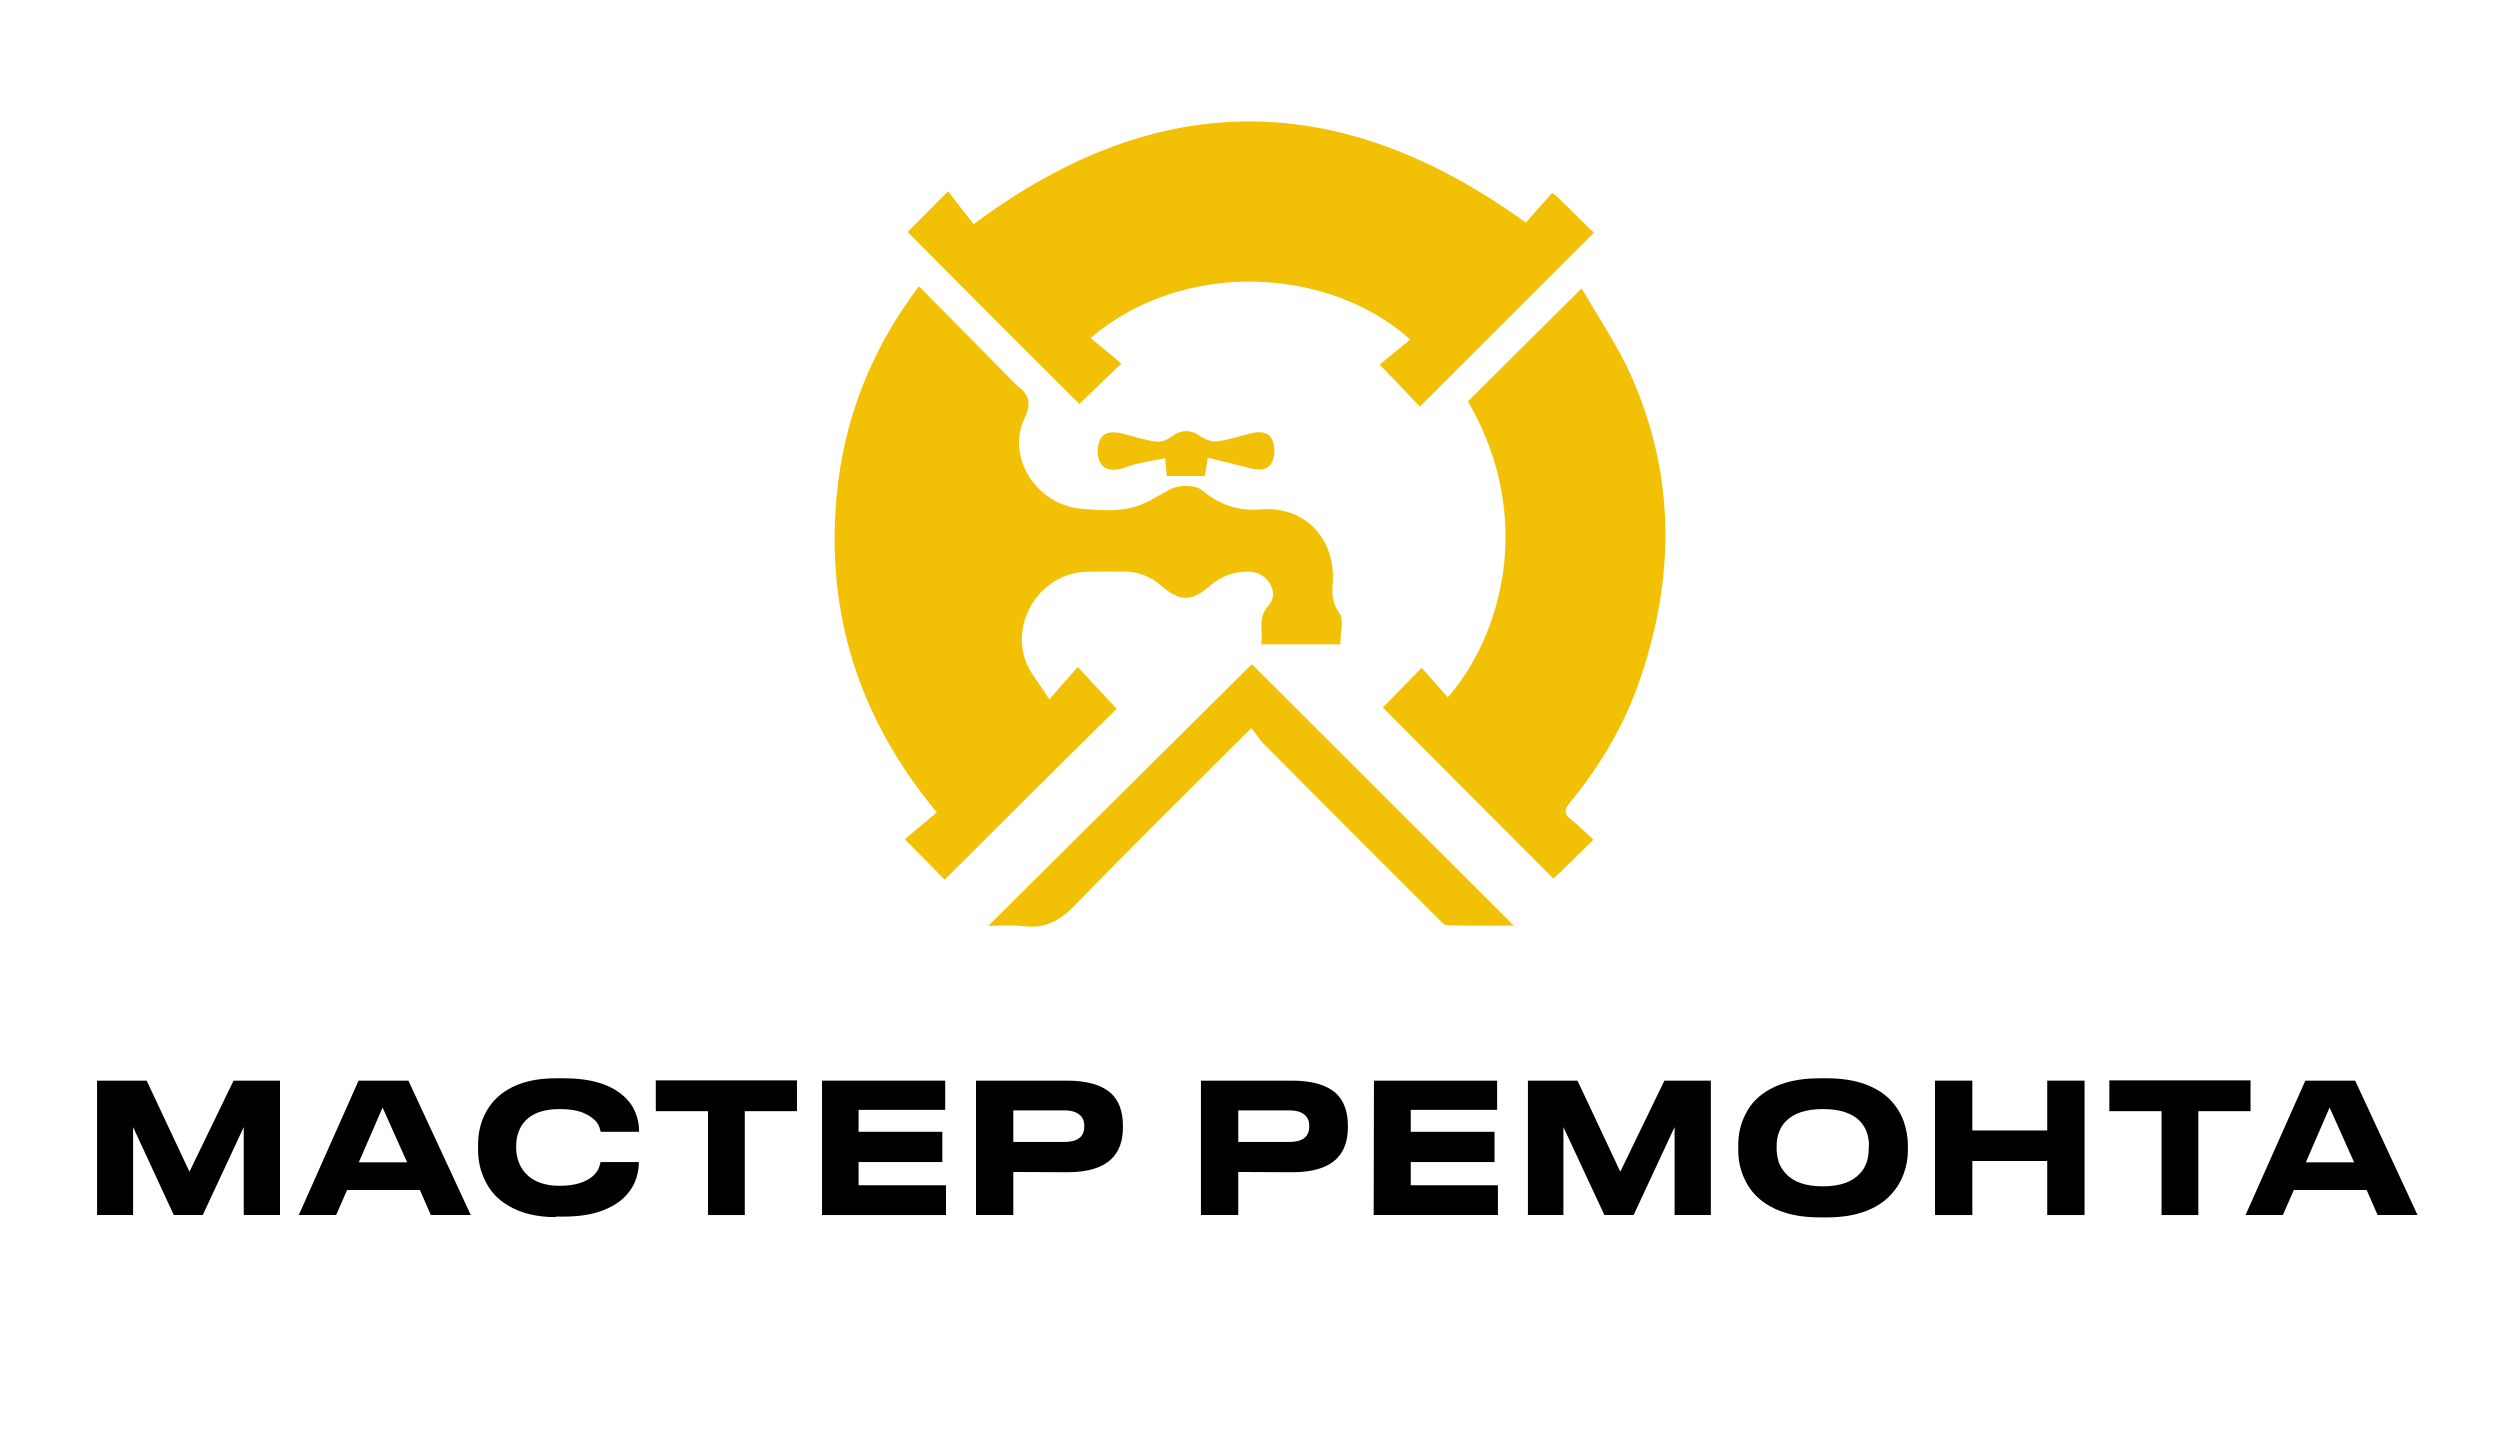 <?xml version="1.0" encoding="UTF-8"?> <svg xmlns="http://www.w3.org/2000/svg" xmlns:xlink="http://www.w3.org/1999/xlink" version="1.1" id="Layer_1" x="0px" y="0px" viewBox="0 0 958 552" style="enable-background:new 0 0 958 552;" xml:space="preserve"> <style type="text/css"> .st0{fill:none;} .st1{fill:#F2C105;} </style> <g> <path d="M37.2,465.6v-51.5h19L72.6,449l16.9-34.9h17.8v51.5H93.4v-33.7l-15.7,33.7H66.6L51,431.9v33.7H37.2z"></path> <path d="M165.1,465.6l-4.2-9.6H133l-4.2,9.6h-14.3l22.9-51.5h19.1l23.9,51.5H165.1z M156,445.4l-9.4-21l-9.1,21H156z"></path> <path d="M212.9,466.4c-7.3,0-13.3-1.5-18.1-4.4c-4.2-2.4-7.2-5.8-9.1-10c-1.7-3.5-2.5-7.3-2.5-11.3v-2.1c0-4.1,0.8-7.9,2.5-11.4 c2-4.2,5.1-7.5,9.1-9.8c4.8-2.8,10.9-4.2,18.1-4.2h3.2c10,0,17.5,2.2,22.5,6.5c2.2,1.8,3.8,4,4.8,6.4s1.5,4.9,1.5,7.5v0.1h-14.7 c-0.1-0.4-0.3-1.1-0.6-2c-0.4-1.1-1.2-2.1-2.4-3.1s-2.7-1.8-4.6-2.5c-1.9-0.7-4.7-1.1-8.2-1.1c-5.9,0-10.2,1.5-13,4.4 c-1.2,1.2-2.1,2.7-2.7,4.4c-0.6,1.7-0.9,3.4-0.9,5.2v1c0,1.7,0.3,3.4,0.9,5.1c0.6,1.7,1.5,3.2,2.7,4.5c2.9,3.2,7.3,4.8,13,4.8 c5.8,0,10.1-1.3,13-3.9c0.9-0.9,1.6-1.8,2-2.8c0.4-0.9,0.6-1.7,0.7-2.4h14.7v0.2c0,2.5-0.5,5-1.5,7.4s-2.6,4.6-4.7,6.5 c-2.4,2.1-5.5,3.8-9.2,5c-3.8,1.2-8.2,1.8-13.4,1.8h-3.1V466.4z"></path> <path d="M271.3,465.6v-39.8h-20V414h54.1v11.8h-20v39.8H271.3z"></path> <path d="M315,414.1h47.2v11.2H329v8.4h32.1v11.6H329v8.9h33.5v11.4H315V414.1z"></path> <path d="M388.3,449.1v16.5H374v-51.5h34.9c7.6,0,13.2,1.6,16.8,4.8c3,2.8,4.6,6.9,4.6,12.3v0.8c0,5.4-1.5,9.4-4.6,12.3 c-3.6,3.3-9.1,4.9-16.7,4.9L388.3,449.1L388.3,449.1z M388.3,437.6h19.6c5,0,7.6-2,7.6-5.9v-0.3c0-1.8-0.6-3.3-1.9-4.3 c-1.2-1-3.1-1.6-5.7-1.6h-19.6V437.6z"></path> <path d="M474.5,449.1v16.5h-14.3v-51.5h34.9c7.6,0,13.2,1.6,16.8,4.8c3,2.8,4.6,6.9,4.6,12.3v0.8c0,5.4-1.5,9.4-4.6,12.3 c-3.6,3.3-9.1,4.9-16.7,4.9L474.5,449.1L474.5,449.1z M474.5,437.6h19.6c5,0,7.6-2,7.6-5.9v-0.3c0-1.8-0.6-3.3-1.9-4.3 c-1.2-1-3.1-1.6-5.7-1.6h-19.6V437.6z"></path> <path d="M526.5,414.1h47.2v11.2h-33.1v8.4h32.1v11.6h-32.1v8.9H574v11.4h-47.6L526.5,414.1L526.5,414.1z"></path> <path d="M585.5,465.6v-51.5h19l16.4,34.9l16.9-34.9h17.8v51.5h-13.9v-33.7L626,465.6h-11.2l-15.7-33.7v33.7H585.5z"></path> <path d="M700.1,413.2c5.7,0,10.6,0.8,14.7,2.3c4.1,1.5,7.3,3.6,9.8,6.2c2.2,2.4,3.8,5,4.9,8c1,3,1.6,6,1.6,9v2.1c0,3-0.5,6-1.6,9 s-2.7,5.6-4.9,8c-2.5,2.7-5.8,4.9-9.9,6.4c-4.1,1.5-8.9,2.3-14.6,2.3h-3c-7.4,0-13.7-1.4-18.7-4.2c-4.4-2.4-7.6-5.8-9.6-9.9 c-1.8-3.6-2.7-7.4-2.7-11.6v-2.1c0-4.2,0.9-8,2.7-11.6c2-4.2,5.2-7.4,9.6-9.8c5-2.7,11.2-4.1,18.7-4.1L700.1,413.2L700.1,413.2z M716.2,439.2c0-3.9-1.1-7-3.4-9.5c-2.9-3.1-7.7-4.7-14.3-4.7c-6.5,0-11.2,1.6-14.2,4.7c-2.3,2.4-3.5,5.6-3.5,9.5v1 c0,1.7,0.3,3.4,0.8,5.1c0.6,1.7,1.5,3.1,2.7,4.4c3,3.3,7.8,4.9,14.1,4.9c6.6,0,11.3-1.6,14.3-4.9c2.3-2.4,3.4-5.6,3.4-9.5v-1H716.2 z"></path> <path d="M784.5,465.6v-20.7h-28.7v20.7h-14.3v-51.5h14.3v19.1h28.7v-19.1h14.3v51.5H784.5z"></path> <path d="M828.3,465.6v-39.8h-20V414h54.1v11.8h-20v39.8H828.3z"></path> <path d="M911.1,465.6l-4.2-9.6H879l-4.2,9.6h-14.3l22.9-51.5h19.1l23.9,51.5H911.1z M902.1,445.4l-9.4-21l-9.1,21H902.1z"></path> </g> <polygon class="st0" points="896.3,278.1 893.8,278.1 893.8,278.1 "></polygon> <g> <g> <path class="st1" d="M402.1,268c4.1-4.7,7.4-8.5,10.9-12.4c5.4,5.8,10.2,11,14.9,16C406.2,293,384.1,315,362,337.1 c-4.4-4.5-9.4-9.6-15.3-15.5c3.9-3.3,8-6.7,12.3-10.3c-29.7-35.7-42.6-75.9-38.4-121.2c2.7-29.4,13.2-56.1,31.5-80.4 c12.1,12.2,23.9,24.1,35.7,36.1c0.6,0.6,1.1,1.3,1.8,1.8c4.4,3.4,6,6.4,3,12.7c-7.1,14.9,4.6,33.1,21.5,34.6 c6.3,0.6,12.8,1.1,18.9-0.2c5.4-1.1,10.4-4.5,15.4-7.2c3.1-1.7,9.5-1.9,12.3,0.4c6.4,5.4,13.6,8,22.1,7.3c18-1.5,29,12,27.9,28 c-0.3,3.9-0.4,7.7,2.5,11.7c1.9,2.5,0.4,7.6,0.4,12c-9.9,0-19.8,0-30.3,0c0.8-5.2-1.6-10,2.9-15c4.3-4.8-0.5-12.5-7.1-12.8 c-6-0.3-11.1,1.6-15.6,5.5c-6.9,6-11.4,6-18.4-0.1c-4.4-3.8-9.3-5.6-15.1-5.5c-4.5,0.1-9-0.1-13.5,0.1 c-18.5,0.5-30.6,20.7-22.2,37.1C396.4,259.8,399.1,263.2,402.1,268z"></path> </g> <g> <path class="st1" d="M347.8,88.9c4.5-4.5,9.4-9.5,15.5-15.6c3.4,4.4,6.7,8.7,9.8,12.6c71.1-53,140.8-51.8,211.6-0.6 c3-3.4,6.5-7.4,10.1-11.4c1.1,0.9,1.7,1.2,2.1,1.7c4.6,4.5,9.3,9.1,13.9,13.6c-22.4,22.4-44.5,44.5-66.7,66.6 c-4.8-5-9.7-10.2-15.4-16.1c3.7-3,7.6-6.3,11.7-9.6c-30.7-27.6-86.3-31.3-122.5-0.6c4,3.3,7.9,6.6,11.8,9.8 c-6.2,5.9-11.2,10.9-16.1,15.5C392.1,133.4,370.1,111.3,347.8,88.9z"></path> </g> <g> <path class="st1" d="M562.5,153.8c14.3-14.2,28.5-28.4,43.6-43.3c6.3,11,13.7,21.8,18.9,33.4c17.1,38.3,16.9,77.5,3.3,116.9 c-6,17.3-15.2,32.9-26.9,47c-2.1,2.6-2,4.1,0.5,6.1c3.1,2.5,5.9,5.3,8.7,7.9c-5.4,5.3-10.5,10.3-15.3,14.9 c-21.6-21.6-43.6-43.7-65.4-65.6c4.4-4.5,9.4-9.6,14.9-15.2c3.2,3.6,6.6,7.5,10,11.3C574.7,244.6,588.9,199.1,562.5,153.8z"></path> </g> <g> <path class="st1" d="M479.5,279c-23.3,23.3-45.6,45.2-67.4,67.7c-5.8,6-11.5,9.3-19.9,8.2c-4.6-0.6-9.3-0.1-13.5-0.1 c33.7-33.4,67.4-67,101-100.3c32.6,32.5,66.2,66.1,100.4,100.2c-8.7,0-17,0.1-25.4-0.1c-1.3,0-2.7-1.7-3.9-2.9 c-22.3-22.2-44.5-44.5-66.7-66.8C482.5,283.2,481.3,281.2,479.5,279z"></path> </g> <g> <path class="st1" d="M447.1,182.4c-0.2-2.2-0.4-4-0.6-6.8c-3.6,0.7-6.9,1.2-10.2,2c-1.9,0.4-3.8,1.1-5.7,1.7 c-3.6,1.2-7.5,1.2-9.2-2.5c-1.1-2.3-1-5.9,0.1-8.2c1.6-3.4,5.3-3.3,8.8-2.4c4.2,1.1,8.3,2.4,12.6,3c1.9,0.3,4.4-0.6,5.9-1.8 c3.8-2.9,7.5-2.9,11.4-0.1c1.7,1.2,4.3,2.1,6.4,1.8c4.1-0.5,8.1-1.9,12.1-2.9c3.4-0.9,7.2-1.1,8.8,2.3c1.1,2.3,1.2,6,0.1,8.3 c-1.7,3.7-5.5,3.5-9.2,2.5c-5.1-1.4-10.2-2.6-15.6-3.9c-0.4,2.8-0.7,4.8-1.1,7C457,182.4,452.2,182.4,447.1,182.4z"></path> </g> </g> </svg> 